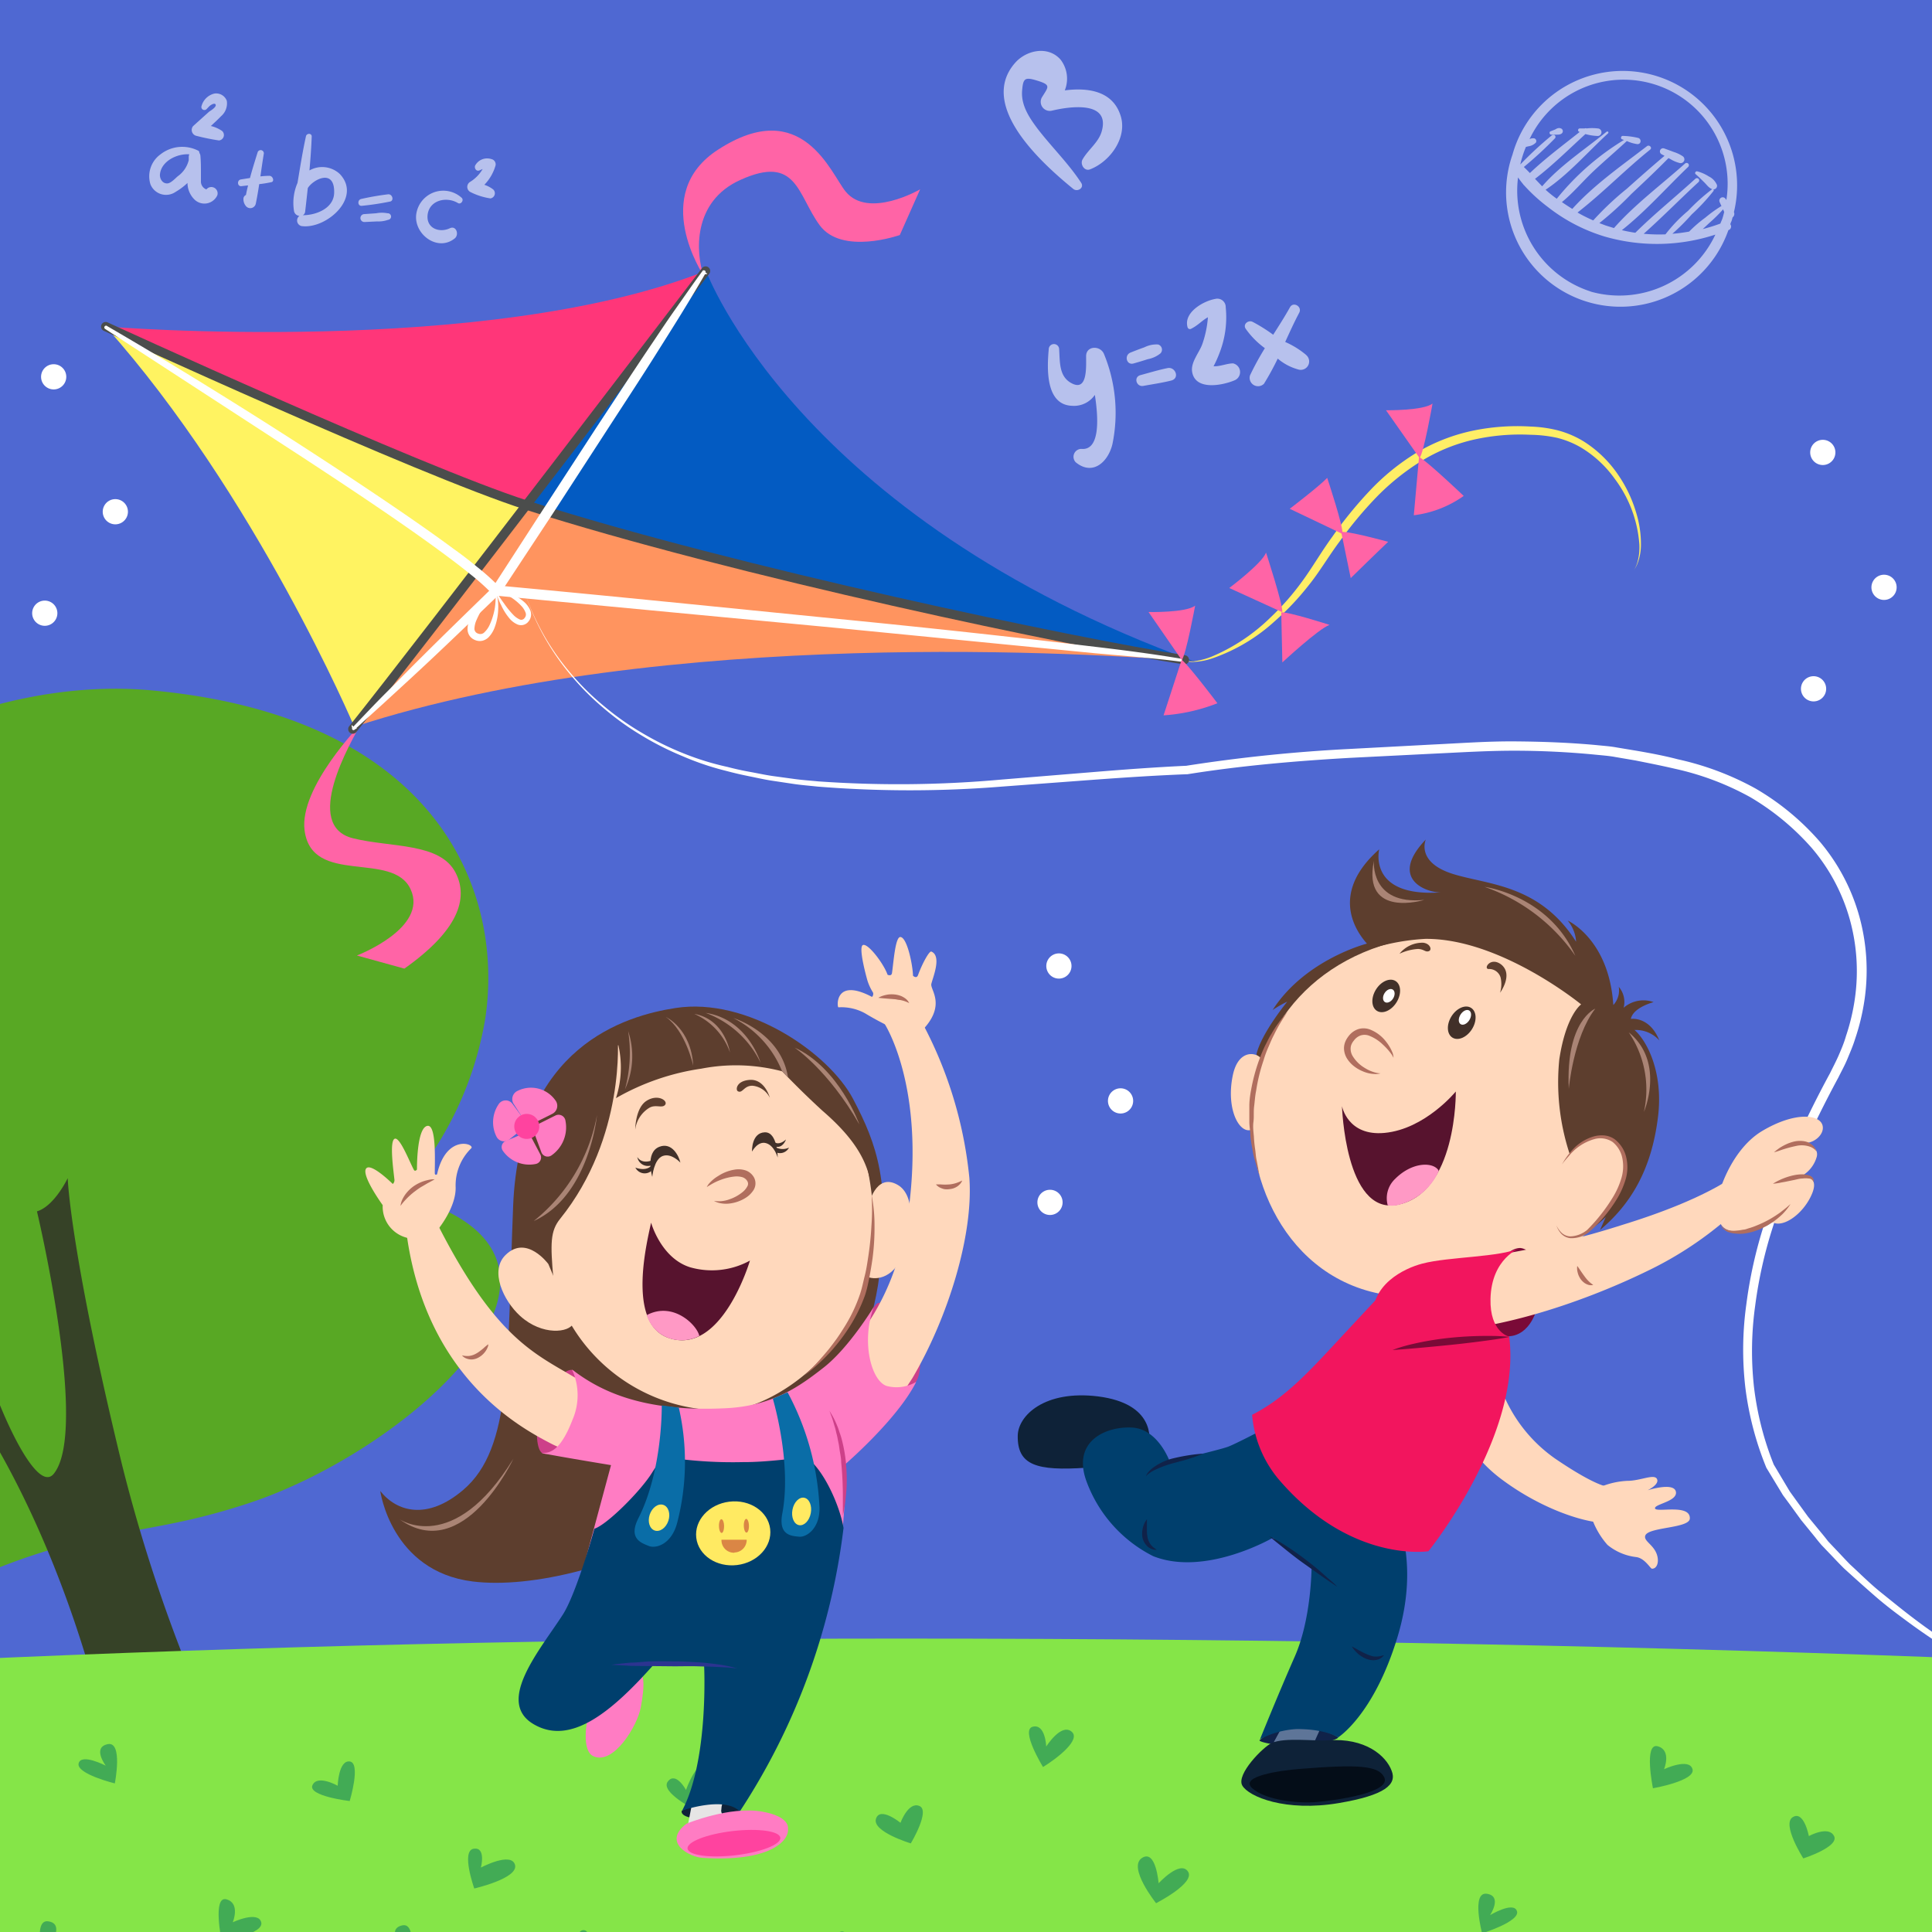 <svg id="layers" xmlns="http://www.w3.org/2000/svg" xmlns:xlink="http://www.w3.org/1999/xlink" viewBox="0 0 230 230"><rect x="0" y="0" width="230" height="230" fill="#808080" stroke="none"/><defs><style>.cls-1,.cls-15{fill:none;}.cls-2{clip-path:url(#clip-path);}.cls-3{clip-path:url(#clip-path-2);}.cls-4{fill:#4f68d2;}.cls-5{fill:#58a824;}.cls-6{fill:#364227;}.cls-7{fill:#85e548;}.cls-8{fill:#007363;opacity:0.5;}.cls-9{fill:#fe6;}.cls-10{fill:#ff64a6;}.cls-11{fill:#ff3679;}.cls-12{fill:#035bc2;}.cls-13{fill:#ff945f;}.cls-14{fill:#fff361;}.cls-15{stroke:#4b4d4c;stroke-linecap:round;stroke-miterlimit:10;stroke-width:1.1px;}.cls-16,.cls-40{fill:#fff;}.cls-17{fill:#0e2238;}.cls-18{fill:#e6e5e5;}.cls-19{fill:#5d3e2e;}.cls-20{fill:#ffd8bc;}.cls-21{fill:#cd4089;}.cls-22{fill:#ff7cc3;}.cls-23{fill:#57132e;}.cls-24{fill:#ff99c5;}.cls-25{fill:#413029;}.cls-26{fill:#003f6d;}.cls-27{fill:#0a6da7;}.cls-28{fill:#b06e5e;}.cls-29{fill:#ffea62;}.cls-30{fill:#2c3490;}.cls-31{fill:#ff439f;}.cls-32{fill:#da8645;}.cls-33{fill:#aa8475;}.cls-34{fill:#102249;}.cls-35{fill:#5e7598;}.cls-36{fill:#040d18;}.cls-37{fill:#f2155e;}.cls-38{fill:#7a0a37;}.cls-39,.cls-40{opacity:0.59;}</style><clipPath id="clip-path"><rect class="cls-1" width="230" height="230"/></clipPath><clipPath id="clip-path-2"><rect class="cls-1" x="-291.81" width="792.16" height="230"/></clipPath></defs><title>18. Summer Math Playground – The Best Workbook Resources</title><g class="cls-2"><g class="cls-3"><rect id="_Прямоугольник_" data-name="&lt;Прямоугольник&gt;" class="cls-4" x="-11.07" y="-281.56" width="230.68" height="792.16" transform="translate(218.79 10.25) rotate(90)"/><g id="_Группа_" data-name="&lt;Группа&gt;"><path id="_Контур_" data-name="&lt;Контур&gt;" class="cls-5" d="M47.57,142.19a41,41,0,0,0,10.19-20.87c2.36-15.51-6-35.93-39.47-39.11C-15,79-53.14,112.26-40.63,138.14c0,0-27.27,16.77-16.32,37.55,10.62,20.17,40.78,17.4,56,11.25,13.29-5.35,18.63-4,30.77-8.06C49.4,172.34,75,149.22,47.57,142.19Z"/><path id="_Контур_2" data-name="&lt;Контур&gt;" class="cls-6" d="M25.5,206a188.33,188.33,0,0,1-11-31.74c-6.16-25.34-6.44-34-6.44-34s-1.58,3.33-3.66,3.95c0,0,6.21,26.07,2,31.24-2.43,3-8.24-11.94-8.1-13.59,0,0-1.26,3.39-2.7,4.12,0,0,13.11,16.79,18.88,49C14.45,215,21.84,215.07,25.5,206Z"/></g><path id="_Контур_3" data-name="&lt;Контур&gt;" class="cls-7" d="M-418.85,253.89S-204.71,195.07,107,195.07c378.83,0,524.94,58.82,524.94,58.82"/><path id="_Составной_контур_" data-name="&lt;Составной контур&gt;" class="cls-8" d="M137.63,226.57s-3.39-4.24-1.7-5.37,2,3,2,3,2.54-2.78,3.49-1.41S137.63,226.57,137.63,226.57Zm-10.08-20.44c-1.24-1-3,1.79-3,1.79s-.09-2.73-1.6-2.36,1.22,4.8,1.22,4.8C125.85,209.33,128.77,207.07,127.55,206.13ZM161.65,212c-.28-1.32-3.2-.38-3.2-.38s.47-2.73-.94-2.83-.28,4.8-.28,4.8S161.93,213.29,161.65,212ZM40.78,247.06c-1.34-.18-1.44,2.89-1.44,2.89s-2.41-1.37-3-.07,4.43,1.89,4.43,1.89S42.12,247.24,40.78,247.06ZM109.46,215c-1.32-.57-2.26,2-2.26,2s-2.45-2-2.92-.47,4.15,2.92,4.15,2.92S110.78,215.55,109.46,215Zm108.88,3.58c-.64-1.29-3,0-3,0s-.58-3.09-1.92-2.25,1.26,4.91,1.26,4.91S219,219.85,218.34,218.57ZM100.51,230c-.94-.47-2.07,1.88-2.07,1.88s-.94-1.88-2.54-1S99,234.21,99,234.21C100.7,232,101.45,230.44,100.51,230ZM84.4,210.09c-1.41-.85-2.73,3-2.73,3s-1.22-2.26-2.17-1,3.3,3.39,3.3,3.39S85.81,210.93,84.4,210.09Zm158.46-.84c-.45-1.59-4.06.33-4.06.33s.65-2.49-.87-2.24.08,4.73.08,4.73S243.31,210.83,242.86,209.25ZM69.51,229.78c-1.22-.09-.75,3.2-.75,3.2s-3.11-1.6-3,.09,4.15.75,4.15.75S70.74,229.87,69.51,229.78Zm111.08-2.26c-.38-1.22-3.2.47-3.2.47s1.51-2.26-.38-2.54-.57,4.71-.57,4.71S181,228.74,180.59,227.52ZM48.75,233.88s1-5.07-.86-4.67-.22,2.56-.22,2.56-2.93-1.52-3.23-.27S48.75,233.88,48.75,233.88Zm152.74-23.26c-.38-1.41-3.39,0-3.39,0s.94-2.26-.75-2.73-.57,5-.57,5S201.87,212,201.49,210.62Z"/><path id="_Составной_контур_2" data-name="&lt;Составной контур&gt;" class="cls-8" d="M312,236.33s-3.39-4.24-1.7-5.37,2,3,2,3,2.54-2.78,3.49-1.41S312,236.33,312,236.33Zm-10.08-20.44c-1.24-1-3,1.79-3,1.79s-.09-2.73-1.6-2.36,1.22,4.8,1.22,4.8C300.19,219.09,303.11,216.83,301.89,215.88ZM336,221.73c-.28-1.32-3.2-.38-3.2-.38s.47-2.73-.94-2.83-.28,4.8-.28,4.8S336.27,223,336,221.73ZM215.12,256.82c-1.34-.18-1.44,2.89-1.44,2.89s-2.41-1.37-3-.07,4.43,1.89,4.43,1.89S216.46,257,215.12,256.82Zm62.54-45.34c-1.32-.57-2.26,2-2.26,2s-2.45-2-2.92-.47,4.15,2.92,4.15,2.92S279,212,277.66,211.48Zm102.84,44.05c-.64-1.29-3,0-3,0s-.58-3.09-1.92-2.25,1.26,4.91,1.26,4.91S381.15,256.82,380.51,255.53ZM274.85,239.72c-.94-.47-2.07,1.88-2.07,1.88s-.94-1.88-2.54-1,3.11,3.39,3.11,3.39C275,241.79,275.79,240.19,274.85,239.72Zm-16.11-19.88c-1.41-.85-2.73,3-2.73,3s-1.22-2.26-2.17-1,3.3,3.39,3.3,3.39S260.15,220.69,258.74,219.84Zm142.79,30.25c-.45-1.59-4.06.33-4.06.33s.65-2.49-.87-2.24.08,4.73.08,4.73S402,251.67,401.53,250.09ZM243.85,239.53c-1.22-.09-.75,3.2-.75,3.2s-3.11-1.6-3,.09,4.15.75,4.15.75S245.08,239.63,243.85,239.53ZM364,217.43c-.38-1.22-3.2.47-3.2.47s1.51-2.26-.38-2.54-.57,4.71-.57,4.71S364.39,218.65,364,217.43ZM223.09,243.64s1-5.07-.86-4.67-.22,2.56-.22,2.56-2.93-1.52-3.23-.27S223.09,243.64,223.09,243.64Zm175.38-23.26c-.38-1.41-3.39,0-3.39,0s.94-2.26-.75-2.73-.57,5-.57,5S398.85,221.79,398.47,220.37Z"/><path id="_Составной_контур_3" data-name="&lt;Составной контур&gt;" class="cls-8" d="M-33.63,229.86s-3.39-4.24-1.7-5.37,2,3,2,3,2.54-2.78,3.49-1.41S-33.63,229.86-33.63,229.86Zm-10.08-20.44c-1.24-1-3,1.79-3,1.79s-.09-2.73-1.6-2.36,1.22,4.8,1.22,4.8C-45.4,212.62-42.48,210.35-43.71,209.41Zm34.11,5.84c-.28-1.32-3.2-.38-3.2-.38s.47-2.73-.94-2.83-.28,4.8-.28,4.8S-9.32,216.57-9.6,215.25Zm51.24-5.56c-1.34-.18-1.44,2.89-1.44,2.89s-2.41-1.37-3-.07,4.43,1.89,4.43,1.89S43,209.88,41.64,209.7ZM-61.8,218.27c-1.32-.57-2.26,2-2.26,2s-2.45-2-2.92-.47,4.15,2.92,4.15,2.92S-60.48,218.83-61.8,218.27Zm96.71,30.79c-.64-1.29-3,0-3,0S31.33,246,30,246.85s1.26,4.91,1.26,4.91S35.55,250.34,34.91,249.06ZM-70.75,233.25c-.94-.47-2.07,1.88-2.07,1.88s-.94-1.88-2.54-1,3.11,3.39,3.11,3.39C-70.56,235.32-69.81,233.72-70.75,233.25Zm-16.11-19.88c-1.41-.85-2.73,3-2.73,3s-1.22-2.26-2.17-1,3.3,3.39,3.3,3.39S-85.44,214.22-86.86,213.37ZM61.31,222c-.45-1.59-4.06.33-4.06.33s.65-2.49-.87-2.24.08,4.73.08,4.73S61.76,223.61,61.31,222Zm-163.05,11c-1.22-.09-.75,3.2-.75,3.2s-3.11-1.6-3,.09,4.15.75,4.15.75S-100.52,233.15-101.74,233.06Zm-26.69-14.77c-1.22-.09-.75,3.2-.75,3.2s-3.11-1.6-3,.09,4.15.75,4.15.75S-127.21,218.38-128.43,218.29ZM9.33,230.8c-.38-1.22-3.2.47-3.2.47s1.51-2.26-.38-2.54-.57,4.71-.57,4.71S9.71,232,9.33,230.8Zm4.34-18.49s1-5.07-.86-4.67-.22,2.56-.22,2.56-2.93-1.52-3.23-.27S13.67,212.31,13.67,212.31ZM31.1,228.84c-.38-1.41-3.39,0-3.39,0s.94-2.26-.75-2.73-.57,5-.57,5S31.47,230.25,31.1,228.84Z"/><g id="_Группа_2" data-name="&lt;Группа&gt;"><g id="_Группа_3" data-name="&lt;Группа&gt;"><path class="cls-9" d="M194.51,67.9l.1-.19a3.5,3.5,0,0,0,.26-.58,6.44,6.44,0,0,0,.29-2.35A14.76,14.76,0,0,0,192.23,57a13.37,13.37,0,0,0-4.08-3.76,10.76,10.76,0,0,0-2.79-1.12,16,16,0,0,0-3.16-.36,25.11,25.11,0,0,0-6.67.56,20.73,20.73,0,0,0-6.36,2.59,28.14,28.14,0,0,0-5.38,4.35,47,47,0,0,0-4.32,5.21c-1.32,1.77-2.38,3.61-3.7,5.24a31.43,31.43,0,0,1-4,4.23,21.32,21.32,0,0,1-7.4,4.42,7.92,7.92,0,0,1-2.38.44,1.48,1.48,0,0,1-.83-.17,1.46,1.46,0,0,0,.83.11,8.53,8.53,0,0,0,2.3-.59,22.43,22.43,0,0,0,7-4.68,30.69,30.69,0,0,0,3.73-4.26c1.18-1.6,2.26-3.49,3.58-5.3A48,48,0,0,1,163,58.49a26.83,26.83,0,0,1,5.56-4.55,21.78,21.78,0,0,1,6.7-2.65,26.07,26.07,0,0,1,6.94-.51,15.4,15.4,0,0,1,3.32.47,11.57,11.57,0,0,1,3,1.29,14,14,0,0,1,4.18,4.08,15.85,15.85,0,0,1,2.09,4.44,12.69,12.69,0,0,1,.56,3.73,6.28,6.28,0,0,1-.44,2.37,3.53,3.53,0,0,1-.3.56Z"/></g><path id="_Контур_4" data-name="&lt;Контур&gt;" class="cls-10" d="M83.76,32.8s-6.51-9.7,1.75-15c10-6.47,13.4,2.86,15.16,5,2.7,3.32,8.87-.26,8.87-.26l-2.42,5.44s-6.9,2.45-9.55-1.18-2.7-8.43-9.41-5.39C82.36,24,82.85,30.2,83.76,32.8Z"/><path id="_Контур_5" data-name="&lt;Контур&gt;" class="cls-11" d="M84,32.26C57.85,42.61,12.6,38.87,12.6,38.87s37.23,16.94,50,21.25C67.21,53.89,79.06,38.66,84,32.26Z"/><path id="_Контур_6" data-name="&lt;Контур&gt;" class="cls-12" d="M84.05,32.25l-.26.1.25-.1c-5,6.4-16.84,21.63-21.41,27.87l1.81.59C89.92,68.64,123.62,75.54,139,78.23c2.37.37,3.23.53,3.23.53C94.83,61.52,84.05,32.25,84.05,32.25Z"/><path id="_Контур_7" data-name="&lt;Контур&gt;" class="cls-13" d="M142.19,78.76c-14.8-2.38-51.58-9.9-77.75-18l-1.81-.59c-.62.85-1.11,1.53-1.43,2-2.57,3.79-12.75,16.69-19,24.34C79,74.55,130.63,77.75,142.19,78.76Z"/><path id="_Контур_8" data-name="&lt;Контур&gt;" class="cls-14" d="M62.63,60.12C50.21,55.95,25.07,44.45,12.58,38.88c17.87,20,29.58,47.6,29.58,47.6h0c6.26-7.65,16.45-20.55,19-24.34C61.52,61.65,62,61,62.63,60.12Z"/><path id="_Контур_9" data-name="&lt;Контур&gt;" class="cls-10" d="M36.26,98.86c.88,6.65,10.48,2.37,12.62,7s-6.39,7.89-6.39,7.89l5.65,1.56c6.37-4.5,7.67-8.31,6.11-11.39-1.83-3.63-7.68-3-12.21-4.12-6.11-1.5-.28-11.42.92-13.63C43,86.18,35.59,93.71,36.26,98.86Z"/><path id="_Контур_10" data-name="&lt;Контур&gt;" class="cls-15" d="M84,32.26s-33.58,44-42,54.54"/><path id="_Контур_11" data-name="&lt;Контур&gt;" class="cls-15" d="M141,78.55C128.4,76.61,87.43,68.06,62.63,60.12,49.83,56,12.58,38.88,12.58,38.88"/><g id="_Группа_4" data-name="&lt;Группа&gt;"><path class="cls-16" d="M84,32.52c-.95,1.64-1.92,3.25-2.91,4.86s-2,3.2-3,4.79c-2,3.18-4.09,6.34-6.14,9.51l-6.16,9.49-6.23,9.45h0l-.08.1c-2.85,2.72-5.68,5.46-8.55,8.15q-2.14,2-4.33,4c-1.44,1.34-2.92,2.64-4.39,4a.18.18,0,0,1-.25-.26c1.37-1.42,2.71-2.86,4.11-4.25s2.77-2.81,4.17-4.19c2.79-2.78,5.62-5.52,8.44-8.27l-.08.1,6.15-9.5L70.93,51c2.08-3.15,4.14-6.31,6.24-9.44,1.06-1.56,2.09-3.14,3.18-4.68s2.16-3.1,3.28-4.62a.21.21,0,0,1,.35.23Z"/></g><g id="_Группа_5" data-name="&lt;Группа&gt;"><path class="cls-16" d="M12.74,38.81q6.06,3.52,12,7.2c4,2.47,7.93,4.95,11.85,7.49s7.82,5.12,11.68,7.77c1.93,1.33,3.84,2.67,5.73,4.07q1.41,1,2.8,2.15a27.44,27.44,0,0,1,2.67,2.4l-.39-.2c13.61,1.25,27.2,2.65,40.8,4q10.2,1,20.39,2.14c3.4.36,6.79.78,10.18,1.18s6.78.84,10.17,1.41a.18.18,0,0,1-.05.35h0c-3.37-.44-6.79-.69-10.18-1l-10.2-1-20.4-2L59,70.91a.62.62,0,0,1-.39-.2,26.53,26.53,0,0,0-2.53-2.28q-1.35-1.09-2.75-2.13c-1.86-1.39-3.76-2.74-5.68-4.07C43.81,59.57,39.92,57,36,54.43L12.52,39.16a.21.21,0,0,1,.22-.36Z"/></g><path class="cls-16" d="M255.83,228a46.51,46.51,0,0,0,3.39-3.73,16,16,0,0,0,1.37-2.11,10.46,10.46,0,0,0,.87-2.35,8.48,8.48,0,0,0-.45-4.9,8.74,8.74,0,0,0-3.2-3.72c-.67-.49-1.43-.86-2.15-1.29l-2.2-1.25L249,206.22c-3-1.61-5.91-3.22-8.85-4.88s-5.83-3.4-8.66-5.24c-1.4-.94-2.81-1.88-4.17-2.88s-2.71-2-4-3.12-2.54-2.24-3.79-3.38c-.6-.59-1.18-1.22-1.77-1.83l-.88-.92c-.28-.32-.55-.65-.82-1l-1.63-2L213,179l-.74-1-.66-1.09-1.32-2.18v0a37.26,37.26,0,0,1-2.5-9.54,39.13,39.13,0,0,1,.11-9.86,53.57,53.57,0,0,1,2.14-9.6,82.57,82.57,0,0,1,3.49-9.18q2-4.48,4.34-8.79c.34-.69.74-1.45,1.05-2.17s.62-1.45.84-2.22a25.14,25.14,0,0,0,1.09-4.64,23,23,0,0,0-.67-9.43,22.35,22.35,0,0,0-4.46-8.32,30,30,0,0,0-7.33-6.07,33.13,33.13,0,0,0-8.94-3.38c-1.57-.37-3.15-.68-4.75-1l-2.4-.41c-.74-.14-1.6-.2-2.38-.28q-4.83-.47-9.69-.47c-3.23,0-6.47.21-9.73.36l-9.75.49c-6.49.37-13,.93-19.37,1.95h-.06c-3.65.14-7.3.38-11,.65l-11,.82a136.66,136.66,0,0,1-22,0c-.91-.1-1.83-.17-2.74-.3l-2.73-.41c-.91-.14-1.81-.35-2.71-.53s-1.8-.39-2.69-.63A33,33,0,0,1,81.21,90a35.41,35.41,0,0,1-4.92-2.5,32.78,32.78,0,0,1-4.47-3.23,31,31,0,0,1-3.88-3.91,29.77,29.77,0,0,1-3.13-4.52,30.7,30.7,0,0,1-2.24-5,30.66,30.66,0,0,0,2.31,5,29.65,29.65,0,0,0,3.19,4.46A30.76,30.76,0,0,0,72,84.14a32.5,32.5,0,0,0,4.48,3.14,35.07,35.07,0,0,0,4.9,2.41,32.53,32.53,0,0,0,5.22,1.61c.88.23,1.77.43,2.67.59s1.79.36,2.69.49l2.71.37c.9.12,1.82.18,2.72.27a136,136,0,0,0,21.91-.22l11-.9c3.65-.3,7.32-.57,11-.74h-.06a187.29,187.29,0,0,1,19.46-2l9.76-.52c3.24-.15,6.5-.4,9.78-.38s6.54.14,9.8.44c.83.09,1.6.13,2.46.29l2.41.4c1.61.28,3.22.58,4.82,1a34.28,34.28,0,0,1,9.26,3.48,30.38,30.38,0,0,1,7.65,6.32,23.52,23.52,0,0,1,4.67,8.77,24.18,24.18,0,0,1,.68,9.9,26.26,26.26,0,0,1-1.15,4.84c-.24.79-.58,1.56-.9,2.34s-.7,1.45-1.08,2.22q-2.31,4.28-4.32,8.71a81.5,81.5,0,0,0-3.47,9.05,52.53,52.53,0,0,0-2.12,9.42,39,39,0,0,0-.15,9.61,36.31,36.31,0,0,0,2.36,9.3l0,0,1.28,2.15.64,1.07.72,1,1.45,2,1.59,1.93c.27.32.53.65.8,1l.86.91c.58.6,1.14,1.22,1.73,1.82,1.23,1.13,2.41,2.32,3.72,3.37s2.6,2.11,3.94,3.12,2.73,2,4.12,2.89,2.81,1.84,4.25,2.71,2.88,1.73,4.33,2.59c2.91,1.69,5.84,3.34,8.77,5l4.39,2.5,2.18,1.28c.71.44,1.48.82,2.16,1.34a9,9,0,0,1,3.24,3.88,8.66,8.66,0,0,1,.39,5,10.6,10.6,0,0,1-.91,2.37,16,16,0,0,1-1.41,2.1A46.53,46.53,0,0,1,255.83,228Z"/><path id="_Контур_12" data-name="&lt;Контур&gt;" class="cls-10" d="M146.34,70s3.89-2.91,4.38-4.21c0,0,2.09,6.4,1.93,7.09Z"/><path id="_Контур_13" data-name="&lt;Контур&gt;" class="cls-10" d="M153.54,60.57s3.55-2.71,4.46-3.68c0,0,2,6,1.81,6.67Z"/><path id="_Контур_14" data-name="&lt;Контур&gt;" class="cls-10" d="M165,48.84s4.46.06,5.54-.8c0,0-1.06,6-1.55,6.48Z"/><path id="_Контур_15" data-name="&lt;Контур&gt;" class="cls-10" d="M152.66,78.86s4.3-4,5.62-4.47c0,0-5.05-1.62-5.75-1.48Z"/><path id="_Контур_16" data-name="&lt;Контур&gt;" class="cls-10" d="M160.8,68.82s3.5-3.42,4.46-4.32c0,0-4.9-1.34-5.59-1.16Z"/><path id="_Контур_17" data-name="&lt;Контур&gt;" class="cls-10" d="M168.31,61.34a13,13,0,0,0,5.94-2.3s-4.64-4.41-5.32-4.62Z"/><g id="_Группа_6" data-name="&lt;Группа&gt;"><path class="cls-16" d="M83.66,32.21a3.21,3.21,0,0,1,.28.19,1.37,1.37,0,0,0,.27.17.32.32,0,0,1-.12.07.36.36,0,0,1-.29-.06.44.44,0,0,1-.15-.24A.37.37,0,0,1,83.66,32.21Z"/></g><g id="_Группа_7" data-name="&lt;Группа&gt;"><path class="cls-16" d="M41.9,86.3a1,1,0,0,0,.25.26,1.59,1.59,0,0,0,.35.12.42.42,0,0,1-.12.08.35.35,0,0,1-.51-.32A.33.33,0,0,1,41.9,86.3Z"/></g><path id="_Контур_18" data-name="&lt;Контур&gt;" class="cls-10" d="M136.73,72.86s4.46.1,5.55-.76c0,0-1.11,6-1.6,6.47Z"/><path id="_Контур_19" data-name="&lt;Контур&gt;" class="cls-10" d="M138.52,85.16a21.39,21.39,0,0,0,6.41-1.44s-3.64-4.81-4.26-5.16Z"/><g id="_Группа_8" data-name="&lt;Группа&gt;"><path class="cls-16" d="M59,70.32a5.77,5.77,0,0,1,.31,2.14,6.67,6.67,0,0,1-.42,2.23,3.39,3.39,0,0,1-.72,1.17,1.62,1.62,0,0,1-.71.41,1.41,1.41,0,0,1-.87-.06,1.62,1.62,0,0,1-.36-.19,1.47,1.47,0,0,1-.32-.32,1.43,1.43,0,0,1-.25-.82A3.07,3.07,0,0,1,56,73.54a8,8,0,0,1,1.32-1.83A8.36,8.36,0,0,1,59,70.32Zm0,0A15.53,15.53,0,0,0,57.72,72a11.61,11.61,0,0,0-1,1.83,2.84,2.84,0,0,0-.24,1,.6.6,0,0,0,.45.6.67.67,0,0,0,.76-.18,2.82,2.82,0,0,0,.61-.88,8,8,0,0,0,.61-2A8.34,8.34,0,0,0,59,70.9C59,70.53,59,70.32,59,70.32Z"/></g><g id="_Группа_9" data-name="&lt;Группа&gt;"><path class="cls-16" d="M59,70.3a4.67,4.67,0,0,1,1.8.39,5.45,5.45,0,0,1,1.63,1,2.77,2.77,0,0,1,.69.95,1.3,1.3,0,0,1-.2,1.34,1.11,1.11,0,0,1-1.34.35,2.58,2.58,0,0,1-.93-.71,6.93,6.93,0,0,1-1-1.6A7.33,7.33,0,0,1,59,70.3Zm0,0A14,14,0,0,0,60,71.83a10.16,10.16,0,0,0,1.13,1.39,2.37,2.37,0,0,0,.73.52.47.47,0,0,0,.59-.17.62.62,0,0,0,.1-.68,2.29,2.29,0,0,0-.49-.76A6.45,6.45,0,0,0,60.65,71a6.66,6.66,0,0,0-1.15-.57C59.2,70.35,59,70.3,59,70.3Z"/></g></g><g id="_Группа_10" data-name="&lt;Группа&gt;"><path id="_Контур_20" data-name="&lt;Контур&gt;" class="cls-17" d="M88.06,215.56a3.64,3.64,0,0,0-3.17-.94,10.4,10.4,0,0,0-3.71.93c-.13.22,0,1,2.74.95s4.14-.58,4.15-.91"/><path id="_Контур_21" data-name="&lt;Контур&gt;" class="cls-18" d="M82.33,215l-.44,2.26,4.57-1a.71.71,0,0,1-.58-.87,2.21,2.21,0,0,1,.26-1A20.61,20.61,0,0,0,82.33,215Z"/><path id="_Контур_22" data-name="&lt;Контур&gt;" class="cls-19" d="M80.43,120c-6,.92-18.57,4.59-19.34,23.52-.74,18.38-.08,28.84-5.93,33.84-4.3,3.67-7.93,2.62-9.89.14,0,0,1.29,9.56,11,10.77,13.89,1.74,45.18-10.63,48.42-36.44,1.37-10.94-.25-15.53-3.13-21S89,118.68,80.43,120Z"/><path id="_Контур_23" data-name="&lt;Контур&gt;" class="cls-20" d="M79.69,122.34c-10,1.79-18.87,10.28-14.1,29.3a20.81,20.81,0,0,0,21.53,16.22c5.44-.48,21-9.43,15.81-30.25C100,125.74,89.65,120.55,79.69,122.34Z"/><path id="_Контур_24" data-name="&lt;Контур&gt;" class="cls-19" d="M73.53,123.45s1,11.9-6.85,21.65c-1.17,1.45-1.17,2.92-.8,7.13,0,0-1.45-2.9-1.85-8.77S64.32,129.21,73.53,123.45Z"/><path id="_Контур_25" data-name="&lt;Контур&gt;" class="cls-19" d="M88.25,122.07a102,102,0,0,0,9.66,10.16c4.29,3.71,5.65,6.58,5.93,9.92,0,0,.43-8.29-5.19-14.65C93.41,121.58,88.25,122.07,88.25,122.07Z"/><path id="_Контур_26" data-name="&lt;Контур&gt;" class="cls-20" d="M65.28,150.48s-2.57-3.51-5.05-1.12c-2,1.87-.31,5.48,1.69,7.3,2.63,2.39,5.88,2,6.33.87"/><path id="_Контур_27" data-name="&lt;Контур&gt;" class="cls-20" d="M103.36,143.62s.84-4.13,3.53-2.55c2.09,1.22,1.8,5.37.67,8.19-1.31,3.26-3.63,3.1-4.42,2.69"/><path id="_Контур_28" data-name="&lt;Контур&gt;" class="cls-21" d="M68.16,163.11c-.58-.24-2.35,1-3.56,3.9-1,2.45-.82,5.68,0,6s2.23.05,4-5.07C69.51,165.28,68.73,163.35,68.16,163.11Z"/><path id="_Контур_29" data-name="&lt;Контур&gt;" class="cls-21" d="M104.33,155.24c-1.36,1.44-1.75,5.29-.5,7.63s3.92,3,5.08,1.81c.55-.57,1.4-3.21-.8-7C106.71,155.2,104.76,154.79,104.33,155.24Z"/><path id="_Контур_30" data-name="&lt;Контур&gt;" class="cls-20" d="M100.36,174.52a68.85,68.85,0,0,0,8.26-10.46c4.22-7.16,7.28-17,6.78-23.84a49.34,49.34,0,0,0-6-19.17l-4.13.77s4.87,7.35,2.9,22.21c-2.14,16.13-13.15,23.36-21.67,23.82-5.73.31-12.82-.76-18.3-4-4.61-2.74-9.24-4.69-15.94-17.77l-3.83,1c2.4,17,13.6,22.91,17.14,24.76s9.89,2.54,9.89,2.54"/><path id="_Контур_31" data-name="&lt;Контур&gt;" class="cls-22" d="M105.57,165c-1.81-.57-3.09-5.19-1.55-9.42,0,0-2.95,4.89-6,7.25-2.71,2.12-6,4.53-11.51,4.81-10.12.53-15.2-2.14-18.42-4.61a7.32,7.32,0,0,1,.06,6c-1.19,3.1-2.35,4-3.53,3.93s8.12,1.46,8.12,1.46l-3.16,11.73a32.56,32.56,0,0,0,13,4.49c9.44,1,13.66.52,16.25-.49a55.87,55.87,0,0,0,1.75-15.8s6.27-5.39,8.49-9.84A4.61,4.61,0,0,1,105.57,165Z"/><path id="_Контур_32" data-name="&lt;Контур&gt;" class="cls-22" d="M69.93,204.68s-.79,3.73.73,4.4c2.39,1.07,5.22-3.63,5.62-5.8.5-2.71.53-4.43-.76-4.74S70.62,200.13,69.93,204.68Z"/><path id="_Контур_33" data-name="&lt;Контур&gt;" class="cls-23" d="M77.51,145.55s1.17,4.24,4.66,5.32a9.43,9.43,0,0,0,7.11-.8s-3.34,11.39-9.68,9.21C74.48,157.53,77.14,147.4,77.51,145.55Z"/><path id="_Контур_34" data-name="&lt;Контур&gt;" class="cls-24" d="M77,156.56a4.17,4.17,0,0,0,2.57,2.72,4.59,4.59,0,0,0,3.68-.24C83,157.77,80.15,154.89,77,156.56Z"/><path id="_Контур_35" data-name="&lt;Контур&gt;" class="cls-25" d="M81,138.41s-1.06-1.18-2.11-.79-1.24,2.48-1.24,2.48-.88-2.91.85-3.58C80,135.94,80.83,137.63,81,138.41Z"/><path id="_Контур_36" data-name="&lt;Контур&gt;" class="cls-25" d="M89.53,137.09s.67-1.29,1.67-1,1.38,1.71,1.38,1.71,0-3.06-1.54-3S89.51,136.92,89.53,137.09Z"/><path id="_Контур_37" data-name="&lt;Контур&gt;" class="cls-19" d="M79.2,131.5c-.33.49-1.12-.06-1.88.37a3.55,3.55,0,0,0-1.7,2.62s0-2.55,1.32-3.42S79.51,131,79.2,131.5Z"/><path id="_Контур_38" data-name="&lt;Контур&gt;" class="cls-19" d="M87.84,129.91c.57.31.73-.73,1.81-.65a2.59,2.59,0,0,1,2,1.43s-.59-2.28-2.43-2.13C87.63,128.69,87.56,129.76,87.84,129.91Z"/><path id="_Контур_39" data-name="&lt;Контур&gt;" class="cls-26" d="M67,192.22c-2.67,4.15-8,10.3-3.54,13s9.41-1.46,14.46-7.16l5.9.15s.59,11.27-2.61,17.33c0,0,5.07-1.76,6.86.11a78.61,78.61,0,0,0,12.35-33.75c-.43-2.63-2.38-7-4.4-8.37-1.23,0-4.56.55-7.58.53a52.35,52.35,0,0,1-8.47-.49c-.57-.25-1-.4-2.37,1.79s-5.36,6.17-6.84,6.63C70,184.72,68.31,190.2,67,192.22Z"/><path id="_Контур_40" data-name="&lt;Контур&gt;" class="cls-27" d="M78.78,167.31S78.91,175,76,180.74c-1.23,2.43.34,2.94,1.23,3.3s2.72-.23,3.38-2.73a28.85,28.85,0,0,0,.2-13.74Z"/><path id="_Контур_41" data-name="&lt;Контур&gt;" class="cls-27" d="M92,166.51s2.29,7.57,1.13,13.68c-.49,2.61,1.11,2.66,2,2.75s2.49-1,2.43-3.47a32,32,0,0,0-3.8-13.72Z"/><g id="_Группа_11" data-name="&lt;Группа&gt;"><path class="cls-21" d="M100.34,180.43s0-.8,0-2a41.64,41.64,0,0,0-.2-4.36c0-.39-.07-.79-.14-1.17s-.1-.77-.18-1.13-.13-.72-.21-1-.14-.65-.24-.93c-.17-.57-.3-1.05-.44-1.37l-.18-.52.28.48a9.33,9.33,0,0,1,.64,1.32c.13.28.21.6.33.92a9.29,9.29,0,0,1,.3,1.05,17.72,17.72,0,0,1,.4,2.35,20.77,20.77,0,0,1,.1,2.38c0,.76-.08,1.46-.14,2.06A14,14,0,0,1,100.34,180.43Z"/></g><path id="_Контур_42" data-name="&lt;Контур&gt;" class="cls-20" d="M52,146.54s2.36-2.76,2.24-5.3a6.17,6.17,0,0,1,1.87-4.55c.43-.52-3-1.72-4.08,3.11,0,0-.27.18-.27-.15,0-1.46.2-5.78-.87-5.62-1.31.2-1.25,5.2-1.25,5.2s-.24.32-.39,0c-.53-1-1.69-4-2.29-3.65s-.13,3.69,0,4.89a.61.61,0,0,1-.2.48s-2.7-2.68-3.2-1.8,2,4.32,2,4.32A3.82,3.82,0,0,0,49,147.45"/><g id="_Группа_12" data-name="&lt;Группа&gt;"><path class="cls-28" d="M47.68,143.56a2.35,2.35,0,0,1,.25-.83,4,4,0,0,1,.49-.75,4.5,4.5,0,0,1,.75-.71,4.71,4.71,0,0,1,1.73-.78,3.62,3.62,0,0,1,.61-.1l.24,0-.2.12-.53.29c-.22.11-.46.27-.73.42s-.53.33-.78.52a8.29,8.29,0,0,0-1.31,1.18A6.09,6.09,0,0,0,47.68,143.56Z"/></g><g id="_Группа_13" data-name="&lt;Группа&gt;"><path class="cls-28" d="M55,161.35a2.48,2.48,0,0,0,.58.08,1.83,1.83,0,0,0,.54-.06,2.11,2.11,0,0,0,.56-.23,3.07,3.07,0,0,0,.52-.35c.17-.12.32-.25.45-.37s.47-.39.47-.39a1.51,1.51,0,0,1,0,.17,2.53,2.53,0,0,1-.17.42,2.47,2.47,0,0,1-1,1,1.8,1.8,0,0,1-.76.22,1.63,1.63,0,0,1-.68-.12A1.15,1.15,0,0,1,55,161.35Z"/></g><g id="_Группа_14" data-name="&lt;Группа&gt;"><path class="cls-28" d="M111.42,141l.54,0a6.4,6.4,0,0,0,1.09,0,3.73,3.73,0,0,0,1-.24c.29-.11.49-.22.5-.21a1.17,1.17,0,0,1-.07.14,1.3,1.3,0,0,1-.25.33,1.74,1.74,0,0,1-.49.35,1.94,1.94,0,0,1-.67.19,2.23,2.23,0,0,1-.68,0,2.53,2.53,0,0,1-.55-.21A1.59,1.59,0,0,1,111.42,141Z"/></g><path id="_Контур_43" data-name="&lt;Контур&gt;" class="cls-20" d="M106.79,122.63a36.9,36.9,0,0,1-3.81-2,5.84,5.84,0,0,0-3.17-.71c-.17,0-.49-3.61,4-1.24a.5.5,0,0,0,.12-.52,6.06,6.06,0,0,1-.67-1.45s-1.15-4-.52-4.21,2.5,2.29,2.92,3.54c0,0,.46.23.53-.2.19-1.3.39-4.32,1-4.29.82.05,1.48,3.43,1.5,4.61,0,0,.42.41.6-.08.54-1.47,1.35-2.89,1.58-2.8,1.3.53.14,3.18,0,3.87s1.82,2.5-1.08,5.51"/><g id="_Группа_15" data-name="&lt;Группа&gt;"><path class="cls-28" d="M104.56,118.79a2.45,2.45,0,0,1,.58-.26,4.09,4.09,0,0,1,.63-.14,3.55,3.55,0,0,1,.75,0,3,3,0,0,1,.74.18,2.52,2.52,0,0,1,.58.34,1.5,1.5,0,0,1,.31.35,1.42,1.42,0,0,1,.09.15l-.16-.07a3.81,3.81,0,0,0-.4-.16,4.58,4.58,0,0,0-.56-.14c-.21,0-.43-.08-.66-.09l-1.28-.1Z"/></g><path id="_Контур_44" data-name="&lt;Контур&gt;" class="cls-22" d="M81.74,217.1s5.12-2.12,9-1.43c3.34.59,3.07,2,3.07,2,.16,1.59-2.36,4-10.11,3.51C82.15,221.12,78.75,219.35,81.74,217.1Z"/><ellipse id="_Контур_45" data-name="&lt;Контур&gt;" class="cls-29" cx="78.45" cy="180.68" rx="1.61" ry="1.17" transform="translate(-117.74 198.19) rotate(-71.63)"/><ellipse id="_Контур_46" data-name="&lt;Контур&gt;" class="cls-29" cx="95.43" cy="179.94" rx="1.66" ry="1.11" transform="translate(-99.14 240.16) rotate(-79.26)"/><g id="_Группа_16" data-name="&lt;Группа&gt;"><path class="cls-30" d="M72.78,198.19s.93-.14,2.34-.26c.7,0,1.53-.12,2.41-.15s1.82,0,2.77,0,1.89.06,2.77.11,1.7.16,2.41.25a16.83,16.83,0,0,1,1.68.32l.63.16-.65-.06c-.41-.06-1-.07-1.7-.11s-1.52-.05-2.4-.08-1.81,0-2.75,0l-5.16-.05C73.73,198.23,72.78,198.19,72.78,198.19Z"/></g><path id="_Контур_47" data-name="&lt;Контур&gt;" class="cls-19" d="M73.33,123.4a11.86,11.86,0,0,1,0,7.33,28.6,28.6,0,0,1,10.17-3.51,21.53,21.53,0,0,1,11.74,1A15.55,15.55,0,0,0,87.75,121,16.78,16.78,0,0,0,73.33,123.4Z"/><path id="_Контур_48" data-name="&lt;Контур&gt;" class="cls-22" d="M61.19,131.48l1.13,1.75a1.1,1.1,0,0,0,1.39.39l2-1a1.07,1.07,0,0,0,.4-1.64,3.56,3.56,0,0,0-4.46-1.13A1.08,1.08,0,0,0,61.19,131.48Z"/><path id="_Контур_49" data-name="&lt;Контур&gt;" class="cls-22" d="M62.18,133,61,131.4a1,1,0,0,0-1.66.09,3.8,3.8,0,0,0-.22,3.85,1,1,0,0,0,1.51.31l1.37-1.1A1.13,1.13,0,0,0,62.18,133Z"/><path id="_Контур_50" data-name="&lt;Контур&gt;" class="cls-22" d="M62.21,135l-2,.83a.78.78,0,0,0-.34,1.18,3.83,3.83,0,0,0,3.9,1.56.79.79,0,0,0,.56-1.13L63.2,135.3A.79.79,0,0,0,62.21,135Z"/><path id="_Контур_51" data-name="&lt;Контур&gt;" class="cls-22" d="M63.61,134.91l.82,2.21a.8.8,0,0,0,1.22.43,4.07,4.07,0,0,0,1.67-4.11.83.83,0,0,0-1.16-.66L64,133.86A.84.84,0,0,0,63.61,134.91Z"/><circle id="_Контур_52" data-name="&lt;Контур&gt;" class="cls-31" cx="62.71" cy="134.1" r="1.49" transform="translate(-6.36 3.16) rotate(-2.75)"/><g id="_Группа_17" data-name="&lt;Группа&gt;"><path class="cls-28" d="M103.76,142.24a18.92,18.92,0,0,1,.35,3.74,28.07,28.07,0,0,1-.24,3.86c-.1.7-.22,1.42-.36,2.15s-.29,1.46-.53,2.2a18.79,18.79,0,0,1-2,4,19.45,19.45,0,0,1-1.2,1.66c-.41.5-.81,1-1.2,1.38a21.81,21.81,0,0,1-2,1.87l-.8.65.73-.73c.47-.46,1.1-1.15,1.82-2,.37-.42.73-.91,1.11-1.42s.74-1.08,1.11-1.67a18.28,18.28,0,0,0,1.85-3.92c.23-.69.37-1.43.55-2.14s.29-1.43.39-2.11a37,37,0,0,0,.4-3.8A26.24,26.24,0,0,0,103.76,142.24Z"/></g><ellipse id="_Контур_53" data-name="&lt;Контур&gt;" class="cls-31" cx="87.39" cy="219.42" rx="5.56" ry="1.45" transform="translate(-24.91 11.64) rotate(-6.67)"/><path id="_Контур_54" data-name="&lt;Контур&gt;" class="cls-25" d="M75.64,139s1.22.51,1.9-.23l0,.63A1.24,1.24,0,0,1,75.64,139Z"/><path id="_Контур_55" data-name="&lt;Контур&gt;" class="cls-25" d="M75.87,137.74a1.28,1.28,0,0,0,1.67,1l.18-.64S76.48,138.7,75.87,137.74Z"/><path id="_Контур_56" data-name="&lt;Контур&gt;" class="cls-25" d="M92.24,136s.51.4,1.33-.35c0,0-.36,1.12-1.3.84Z"/><path id="_Контур_57" data-name="&lt;Контур&gt;" class="cls-25" d="M92.51,137.23a1.21,1.21,0,0,0,1.42-.61,1.77,1.77,0,0,1-1.66-.08A1.52,1.52,0,0,0,92.51,137.23Z"/><g id="_Группа_18" data-name="&lt;Группа&gt;"><ellipse id="_Контур_58" data-name="&lt;Контур&gt;" class="cls-29" cx="87.29" cy="182.54" rx="4.43" ry="3.8" transform="translate(-21.33 11.83) rotate(-6.91)"/><path id="_Составной_контур_4" data-name="&lt;Составной контур&gt;" class="cls-32" d="M86.2,181.67c0,.45-.12.82-.29.82s-.31-.36-.32-.81.12-.82.29-.82S86.19,181.22,86.2,181.67Zm2.64-.85c-.17,0-.3.37-.29.82s.15.81.32.81.3-.37.29-.82S89,180.82,88.84,180.82Zm-1.42,4a1.49,1.49,0,0,0,1.47-1.52l-3,0A1.49,1.49,0,0,0,87.42,184.85Z"/></g><g id="_Группа_19" data-name="&lt;Группа&gt;"><path class="cls-28" d="M84.14,141.33a1.8,1.8,0,0,1,.29-.45A4.4,4.4,0,0,1,85.5,140a5,5,0,0,1,1.9-.75,2.76,2.76,0,0,1,1.25.05,1.81,1.81,0,0,1,1.12.89,1.5,1.5,0,0,1-.06,1.48,3,3,0,0,1-.88.89,4.6,4.6,0,0,1-1.92.71,3.38,3.38,0,0,1-1.42-.1,2,2,0,0,1-.49-.21,3.56,3.56,0,0,0,1.8-.17,5,5,0,0,0,1.57-.85,2.22,2.22,0,0,0,.59-.69.61.61,0,0,0,0-.65,1.06,1.06,0,0,0-.59-.46,2.55,2.55,0,0,0-.9-.08,6.5,6.5,0,0,0-1.75.43,6.9,6.9,0,0,0-1.19.59A2.59,2.59,0,0,0,84.14,141.33Z"/></g><path id="_Контур_59" data-name="&lt;Контур&gt;" class="cls-33" d="M93.1,127.52a12.21,12.21,0,0,0-5.78-6.32s5.68,1.74,6.49,7.07Z"/><path id="_Контур_60" data-name="&lt;Контур&gt;" class="cls-33" d="M84,120.58a11.77,11.77,0,0,1,6.55,5.95S89.06,121.34,84,120.58Z"/><path id="_Контур_61" data-name="&lt;Контур&gt;" class="cls-33" d="M94.59,124.71s4,2.66,7.71,9.14C102.3,133.85,99.91,127.14,94.59,124.71Z"/><path id="_Контур_62" data-name="&lt;Контур&gt;" class="cls-33" d="M82.65,120.7a7.86,7.86,0,0,1,4.25,4.58S86.33,121.36,82.65,120.7Z"/><path id="_Контур_63" data-name="&lt;Контур&gt;" class="cls-33" d="M74.78,122.75a9.42,9.42,0,0,1-.38,6.94A16.67,16.67,0,0,0,74.78,122.75Z"/><path id="_Контур_64" data-name="&lt;Контур&gt;" class="cls-33" d="M79.27,121.07s3,1.36,3.26,5.8C82.53,126.87,81.62,122.72,79.27,121.07Z"/><path id="_Контур_65" data-name="&lt;Контур&gt;" class="cls-33" d="M63.54,145.36a21,21,0,0,0,7.53-12.61S70.19,142.35,63.54,145.36Z"/><path id="_Контур_66" data-name="&lt;Контур&gt;" class="cls-33" d="M47.54,180.85s6.42,4.47,13.58-7.2C61.12,173.66,55.19,186.36,47.54,180.85Z"/></g><g id="_Группа_20" data-name="&lt;Группа&gt;"><path id="_Контур_67" data-name="&lt;Контур&gt;" class="cls-34" d="M149.94,207.17c-.07.27,2.65.74,4.35.7,3-.09,5-.86,5-1s-1.54-1.08-4.68-1.19A6.52,6.52,0,0,0,149.94,207.17Z"/><polygon id="_Контур_68" data-name="&lt;Контур&gt;" class="cls-35" points="151.63 207.42 152.71 205.44 157.29 205.56 156.44 207.44 151.63 207.42"/><path id="_Контур_69" data-name="&lt;Контур&gt;" class="cls-17" d="M136.73,172.24c.27-1,.66-5.15-6-6-6.37-.79-9.53,2.28-9.57,4.67-.06,3.53,2.25,4.22,8.15,3.82C133.42,174.48,136.25,174.08,136.73,172.24Z"/><path id="_Контур_70" data-name="&lt;Контур&gt;" class="cls-17" d="M158.1,207.18c-1.59.12-5.13-.38-6.7.32-1,.44-4.26,3.73-3.51,5.06s5.15,3.17,11.5,2.09c5.49-.93,6.94-2.21,6.28-3.85C165,209,162.52,206.86,158.1,207.18Z"/><path id="_Контур_71" data-name="&lt;Контур&gt;" class="cls-36" d="M164.77,211.54c-.71-1.32-2.93-1.54-10.19-.94-2.06.17-7.09.84-5.51,2.28s5.47,1.83,7.63,1.65S165.79,213.42,164.77,211.54Z"/><path id="_Контур_72" data-name="&lt;Контур&gt;" class="cls-26" d="M151.71,169.47s-4.5,2.4-5.57,2.78-6.88,1.76-6.88,1.76-1.36-3.88-4.47-4.06-7.3,1.61-5.39,6.55a16.24,16.24,0,0,0,7.89,8.76c6.24,2.47,14.24-2.19,14.24-2.19l4.61,3.47s0,6.13-2,10.67-4.14,9.85-4.14,9.85a10.41,10.41,0,0,1,4.39-1.22c3.51,0,4.9,1,4.9,1s4.25-2.65,7.07-11.93-.38-15-.38-15-4.29-2.06-7.92-4.15A22.23,22.23,0,0,1,151.71,169.47Z"/><path id="_Контур_73" data-name="&lt;Контур&gt;" class="cls-20" d="M191.47,177s-1.33.05-6.34-3.36a17.69,17.69,0,0,1-7.38-12.14l-3.53,8.64s.44,3,4.79,6.15c4.52,3.31,9.41,4.92,11.93,5"/><path id="_Контур_74" data-name="&lt;Контур&gt;" class="cls-19" d="M162.78,112.32s-7.38,1.86-11.28,7.92a14.15,14.15,0,0,1,1.75-1s-3.13,3.81-3.68,6.31l1.33,1.27S155,115.62,165.07,113,162.78,112.32,162.78,112.32Z"/><path id="_Контур_75" data-name="&lt;Контур&gt;" class="cls-20" d="M173.07,111.16c-14.68.44-22.65,9.46-23.9,19.46s4.51,22.71,17.39,23.71c14,1.09,27.8-8,29-20.35.79-8.34-3.08-14.44-8.93-18.44C182.59,112.8,179.21,111,173.07,111.16Z"/><path id="_Контур_76" data-name="&lt;Контур&gt;" class="cls-20" d="M150.69,127.55a3.06,3.06,0,0,0-.68-1.68c-.81-.69-2.64-.7-3.24,2.11-.94,4.41,1.11,7.69,2.69,6.22"/><path id="_Контур_77" data-name="&lt;Контур&gt;" class="cls-19" d="M188.23,119.57s-9.6-7.87-18.54-7.8a26.73,26.73,0,0,0-6.38,1.14s-6.4-5.36.88-11.8c0,0-1.42,5.72,7.32,5.13-1.89,0-6.16-1.72-1.77-6.3,0,0-1.23,2.7,3.22,4.1,4.17,1.31,10.33,1.22,14.67,8.07a4.34,4.34,0,0,0-1-2.52s4.93,2.2,5.43,10.06a2.57,2.57,0,0,0,.65-2.17,2.76,2.76,0,0,1,.58,2.49,3.6,3.6,0,0,1,3.57-.67s-2.44.62-2.71,2c0,0,2.21-.36,3.39,2.56a3.74,3.74,0,0,0-2.95-1.24c1.46,1.27,3.43,5,2.8,10.27-.78,6.5-3.36,10.56-6.91,13.54l.68-1.54a10.73,10.73,0,0,1-2.14,1.65s5.68-5.14,4.17-9.18c-1.23-3.3-4.66-2-6.33,0a27.29,27.29,0,0,1-1.23-11.24C186.43,120.82,188.23,119.57,188.23,119.57Z"/><path id="_Контур_78" data-name="&lt;Контур&gt;" class="cls-37" d="M164.56,153.93s-.95,1-5.07,5.43c-3.66,3.94-6.51,7.08-10.43,9.07a13.69,13.69,0,0,0,3.37,7.92c8.52,9.77,17.62,8.32,17.62,8.32s12.56-15.51,9.18-27.73C176.64,147.56,164.56,153.93,164.56,153.93Z"/><path id="_Контур_79" data-name="&lt;Контур&gt;" class="cls-38" d="M181,148.57c.26,0,3.26.63,2.33,5.79-.88,4.89-3.55,4.72-3.92,4.72-1,0-2.91-2.31-1.78-6.27C178.7,149.06,180.2,148.58,181,148.57Z"/><path id="_Контур_80" data-name="&lt;Контур&gt;" class="cls-20" d="M206.55,139.91s-3.34,2.81-13.35,5.89A102.14,102.14,0,0,1,171,150.3c-4.11.42-10.51,7.84-3.21,8.25,8.92.49,20.27-3.32,28.3-7.23a42.9,42.9,0,0,0,10-6.65"/><path id="_Контур_81" data-name="&lt;Контур&gt;" class="cls-37" d="M180.95,148.57s-3.4,1.21-3.51,6.06c-.09,4,2.22,4.49,2.22,4.49s-6.85,0-11.45-.08c-3.11-.06-4.48.65-4.74-1.83-.46-4.26,3.73-6.23,5.85-6.78C172.45,149.6,178.57,149.69,180.95,148.57Z"/><g id="_Группа_21" data-name="&lt;Группа&gt;"><path class="cls-34" d="M136.41,175.74a3.13,3.13,0,0,1,.15-.29,3,3,0,0,1,.6-.64,6.74,6.74,0,0,1,2.35-1.16,22.83,22.83,0,0,1,2.53-.48c.7-.09,1.17-.11,1.17-.11s-.43.19-1.1.42c-.33.1-.72.24-1.14.36l-1.31.35a12.39,12.39,0,0,0-2.33.88,4.53,4.53,0,0,0-.69.45Z"/><path class="cls-34" d="M159.2,188.9s-.54-.35-1.32-.89-1.82-1.28-2.83-2-2-1.54-2.75-2.14-1.22-1-1.22-1,.58.28,1.4.77a34.22,34.22,0,0,1,2.91,2,33.59,33.59,0,0,1,2.69,2.24C158.77,188.42,159.2,188.9,159.2,188.9Z"/><path class="cls-34" d="M136.54,180.86l0,.68c0,.2,0,.43,0,.67a4.23,4.23,0,0,0,.06.73,2.1,2.1,0,0,0,.21.65,1.64,1.64,0,0,0,.36.49,2.1,2.1,0,0,0,.37.3l.16.12h-.19a1.31,1.31,0,0,1-.51-.14,1.59,1.59,0,0,1-.6-.49A1.92,1.92,0,0,1,136,183a2.94,2.94,0,0,1,.2-1.56A2.49,2.49,0,0,1,136.54,180.86Z"/><path class="cls-34" d="M160.93,196l.6.33c.17.11.38.2.6.32a6.77,6.77,0,0,0,.68.32,3.82,3.82,0,0,0,.69.22,2.39,2.39,0,0,0,.62,0,2.18,2.18,0,0,0,.46-.1l.19-.05a1.53,1.53,0,0,1-.56.46,2,2,0,0,1-.76.15,2.67,2.67,0,0,1-.43-.06,3.07,3.07,0,0,1-.42-.13,3.49,3.49,0,0,1-1.26-.91A2.73,2.73,0,0,1,160.93,196Z"/></g><g id="_Группа_22" data-name="&lt;Группа&gt;"><path class="cls-38" d="M165.77,160.72a17.58,17.58,0,0,1,2.11-.65,35.86,35.86,0,0,1,4.77-.81,43.22,43.22,0,0,1,4.83-.22c1.32,0,2.2.12,2.2.12s-.87.18-2.17.36-3,.4-4.77.58-3.47.34-4.78.45S165.77,160.72,165.77,160.72Z"/></g><path id="_Контур_82" data-name="&lt;Контур&gt;" class="cls-20" d="M204.81,141.59c0-.1,1.42-4.8,4.94-6.93,4-2.39,7-2,7.24-.59.17,1-1,2-2.09,2,.38.1,1.76.58,1.34,1.77a3.83,3.83,0,0,1-2,2.29s2.51-.48,1.47,2-3.74,4.36-5,3.17a7.19,7.19,0,0,1-1.46.78c-2.74,1-4.48.6-4.69-1.29"/><g id="_Группа_23" data-name="&lt;Группа&gt;"><path class="cls-28" d="M216.24,137.06a1.74,1.74,0,0,0-.67-.51,2.94,2.94,0,0,0-1.73-.13,14.94,14.94,0,0,0-1.8.49c-.49.18-.85.27-.85.27a6.76,6.76,0,0,1,.71-.55,6.89,6.89,0,0,1,.82-.44,4.78,4.78,0,0,1,1-.32,3.14,3.14,0,0,1,1.11,0,2,2,0,0,1,.89.41,1.49,1.49,0,0,1,.42.54A.89.89,0,0,1,216.24,137.06Z"/></g><g id="_Группа_24" data-name="&lt;Группа&gt;"><path class="cls-28" d="M215.87,140.72a.44.44,0,0,0-.07-.2.63.63,0,0,0-.45-.22,3.07,3.07,0,0,0-.78,0c-.29,0-.61.09-.92.16l-.93.19c-.3.07-.59.1-.83.16a7.22,7.22,0,0,1-.83.11,7,7,0,0,1,.74-.41,7.72,7.72,0,0,1,1.75-.6,5.3,5.3,0,0,1,1-.11,2.56,2.56,0,0,1,.9.16.73.73,0,0,1,.46.49A.4.4,0,0,1,215.87,140.72Z"/></g><g id="_Группа_25" data-name="&lt;Группа&gt;"><path class="cls-28" d="M204.83,145.8s.09.12.27.32a1.59,1.59,0,0,0,.38.23,2.09,2.09,0,0,0,.56.15,3.12,3.12,0,0,0,.69,0,5.91,5.91,0,0,0,.78-.11c.27,0,.54-.14.82-.21a8.48,8.48,0,0,0,.82-.3,12.64,12.64,0,0,0,1.56-.75,15.05,15.05,0,0,0,1.28-.83c.34-.28.66-.5.85-.69l.32-.27-.24.35a7.14,7.14,0,0,1-.72.85,10.06,10.06,0,0,1-1.23,1c-.25.15-.49.33-.77.46a8.77,8.77,0,0,1-.84.39,7,7,0,0,1-1.78.47,4,4,0,0,1-.86,0,3.47,3.47,0,0,1-.76-.12l-.33-.11-.27-.17a1.73,1.73,0,0,1-.37-.35A2.73,2.73,0,0,1,204.83,145.8Z"/></g><path id="_Контур_83" data-name="&lt;Контур&gt;" class="cls-20" d="M190.57,177a9.41,9.41,0,0,1,3.18-.71c1.55,0,3.18-.87,3.51-.22s-1.11,1.34-1.11,1.34,3.12-1,3.36.17-2.63,1.48-2.48,2,4.22-.59,4.14,1.2c-.05,1.17-4.87,1-5.29,2-.28.66.95,1.07,1.36,2.26.32.94,0,1.73-.58,1.71-.18,0-.82-1.22-1.84-1.38a6.6,6.6,0,0,1-3.45-1.45,9.61,9.61,0,0,1-2-3.59"/><path id="_Контур_84" data-name="&lt;Контур&gt;" class="cls-23" d="M159.76,131.68s.66,3.6,5.06,3.19c4.84-.45,8.49-4.93,8.49-4.93s.17,12.24-7.07,13.51C160.14,144.52,159.76,131.68,159.76,131.68Z"/><path id="_Контур_85" data-name="&lt;Контур&gt;" class="cls-24" d="M171.27,139.42a.45.45,0,0,0-.08-.18c-.74-.93-3.13-.88-5.11,1.11a3.16,3.16,0,0,0-.87,3.15,3.91,3.91,0,0,0,1,0A7.09,7.09,0,0,0,171.27,139.42Z"/><path id="_Контур_86" data-name="&lt;Контур&gt;" class="cls-19" d="M177.18,115.36a1.42,1.42,0,0,1,1.46,1,3.55,3.55,0,0,1-.06,1.82s1.62-2.17.13-3.36C177.47,113.88,176.59,115.27,177.18,115.36Z"/><path id="_Контур_87" data-name="&lt;Контур&gt;" class="cls-19" d="M170.11,113.23c.38-.14.18-.89-.67-1a3.49,3.49,0,0,0-2.83,1.31,6.07,6.07,0,0,1,2.2-.57C169.56,113,169.67,113.39,170.11,113.23Z"/><ellipse id="_Контур_88" data-name="&lt;Контур&gt;" class="cls-25" cx="164.94" cy="119.27" rx="2.09" ry="1.44" transform="matrix(0.53, -0.85, 0.85, 0.53, -23.77, 195.55)"/><ellipse id="_Контур_89" data-name="&lt;Контур&gt;" class="cls-16" cx="165.34" cy="118.56" rx="0.88" ry="0.6" transform="translate(-22.96 195.61) rotate(-57.9)"/><ellipse id="_Контур_90" data-name="&lt;Контур&gt;" class="cls-25" cx="174.01" cy="121.74" rx="2.09" ry="1.44" transform="translate(-21.61 204.4) rotate(-57.88)"/><ellipse id="_Контур_91" data-name="&lt;Контур&gt;" class="cls-16" cx="174.39" cy="121.1" rx="0.96" ry="0.62" transform="translate(-20.86 204.49) rotate(-57.9)"/><g id="_Группа_26" data-name="&lt;Группа&gt;"><path class="cls-28" d="M165.89,125.93a2.31,2.31,0,0,0-.29-.5,7.73,7.73,0,0,0-1-1.1,4.88,4.88,0,0,0-1.68-1.06,1.56,1.56,0,0,0-.95,0,1.7,1.7,0,0,0-.79.6,2.08,2.08,0,0,0-.17.23,1.75,1.75,0,0,0-.11.21,1.27,1.27,0,0,0-.11.47,1.66,1.66,0,0,0,.24.94,4.12,4.12,0,0,0,1.4,1.39,4.55,4.55,0,0,0,1.35.59,2.34,2.34,0,0,0,.57.08,1.94,1.94,0,0,1-.59.08,3.86,3.86,0,0,1-1.54-.33,4.51,4.51,0,0,1-.94-.53,3.61,3.61,0,0,1-.86-.89,2.38,2.38,0,0,1-.42-1.36,2.09,2.09,0,0,1,.16-.75,2.53,2.53,0,0,1,.18-.35,3,3,0,0,1,.2-.29,2.38,2.38,0,0,1,1.21-.86,2.15,2.15,0,0,1,1.44.1A4.43,4.43,0,0,1,165,124a5.26,5.26,0,0,1,.79,1.36A1.82,1.82,0,0,1,165.89,125.93Z"/></g><g id="_Группа_27" data-name="&lt;Группа&gt;"><path class="cls-28" d="M187.77,150.71s.13.17.29.41.37.55.58.83a4.27,4.27,0,0,0,.64.72,2.85,2.85,0,0,0,.27.21l.12.09a1.19,1.19,0,0,1-.53,0,1.7,1.7,0,0,1-.5-.23,2.06,2.06,0,0,1-.45-.44,2.45,2.45,0,0,1-.29-.54,2.74,2.74,0,0,1-.13-.51A1.67,1.67,0,0,1,187.77,150.71Z"/></g><g id="_Группа_28" data-name="&lt;Группа&gt;"><path class="cls-28" d="M153.27,120.49a18.07,18.07,0,0,0-1.62,2.74c-.23.42-.42.9-.64,1.4s-.41,1-.59,1.61a20.79,20.79,0,0,0-.88,3.61c-.13.62-.16,1.25-.24,1.87s0,1.23-.08,1.83,0,1.17.05,1.71a14.4,14.4,0,0,0,.15,1.53c.07.47.08.91.17,1.29l.19,1,.15.87-.26-.84-.29-1a9.89,9.89,0,0,1-.28-1.29,14.71,14.71,0,0,1-.24-1.54c0-.55-.13-1.14-.13-1.74s0-1.24,0-1.87.09-1.29.21-1.92a21.32,21.32,0,0,1,1-3.68,17.42,17.42,0,0,1,.68-1.61c.26-.49.48-1,.74-1.38A13.45,13.45,0,0,1,153.27,120.49Z"/></g><g id="_Группа_29" data-name="&lt;Группа&gt;"><path class="cls-28" d="M185.94,138.64a8.76,8.76,0,0,1,1.49-2,5.52,5.52,0,0,1,2.2-1.32,3.55,3.55,0,0,1,1.32-.15,2.54,2.54,0,0,1,1.28.46,3.8,3.8,0,0,1,1.39,2.24,5.14,5.14,0,0,1-.12,2.62,10,10,0,0,1-1.07,2.34,17.23,17.23,0,0,1-3.28,3.87h0a3.38,3.38,0,0,1-2.22.7,1.75,1.75,0,0,1-1.05-.51,2.73,2.73,0,0,1-.59-1,2.86,2.86,0,0,0,.66.91,1.6,1.6,0,0,0,1,.39,3.36,3.36,0,0,0,2-.77h0a20.55,20.55,0,0,0,3.06-3.89,9.46,9.46,0,0,0,1-2.23,4.89,4.89,0,0,0,.14-2.34,3.31,3.31,0,0,0-1.16-2,2.62,2.62,0,0,0-2.22-.34,6,6,0,0,0-3,2C186.44,138,186.17,138.29,185.94,138.64Z"/></g><path id="_Контур_92" data-name="&lt;Контур&gt;" class="cls-33" d="M176.74,105.58s7.64,1,10.8,8.21A21.88,21.88,0,0,0,176.74,105.58Z"/><path id="_Контур_93" data-name="&lt;Контур&gt;" class="cls-33" d="M189.91,120.08s-3.54,1.43-3.15,9.55C186.76,129.62,187.3,123.47,189.91,120.08Z"/><path id="_Контур_94" data-name="&lt;Контур&gt;" class="cls-33" d="M193.9,122.9a12.14,12.14,0,0,1,1.8,9.48S198.27,126.47,193.9,122.9Z"/><path id="_Контур_95" data-name="&lt;Контур&gt;" class="cls-33" d="M163.56,102.47s-.5,5.31,6,4.66C169.57,107.13,162.14,109.42,163.56,102.47Z"/></g><g id="_Группа_30" data-name="&lt;Группа&gt;" class="cls-39"><path class="cls-16" d="M129.3,42.43c0,1.36.17,4.28-1.81,3.15-1.42-.81-1.3-2.46-1.4-4a.62.62,0,0,0-1.24,0c-.2,2.19-.43,6.64,2.8,6.73a3,3,0,0,0,2.69-1.3c.49,3.11.54,6.65-1.62,6.43a.94.94,0,0,0-.66,1.59c2,1.65,3.85,0,4.37-2.15a18.41,18.41,0,0,0-1-10.73C131,41.09,129.27,41.14,129.3,42.43Zm8.85-.36a.64.64,0,0,0-.28-1.06,3.19,3.19,0,0,0-1.62.33c-.56.2-1.11.41-1.66.63-.78.31-.5,1.54.36,1.3.57-.16,1.13-.33,1.69-.51A3.38,3.38,0,0,0,138.15,42.07Zm8.64,1.19c-.71,0-1.63.4-2.32.34q.19-.35.35-.71c.15-.33.29-.67.41-1a11.68,11.68,0,0,0,.69-5.3,1,1,0,0,0-1.26-1c-1.42.25-3.8,1.62-3.28,3.38a.29.29,0,0,0,.42.17c.83-.41,1.31-1,2-1.37a12.43,12.43,0,0,1-.68,3.23c-.37,1-1.38,2.13-1.2,3.26.37,2.29,3.65,1.62,5.09,1A1.06,1.06,0,0,0,146.79,43.26Zm8.71-1a10.25,10.25,0,0,0-2.5-1.55c.54-1.18,1.07-2.35,1.67-3.48.38-.73-.7-1.37-1.1-.65-.62,1.11-1.31,2.19-2,3.27a19.34,19.34,0,0,0-2.46-1.54c-.5-.24-1.17.28-.82.82a9.93,9.93,0,0,0,2.29,2.32,32.72,32.72,0,0,0-1.77,3.24,1,1,0,0,0,1.66,1,31.67,31.67,0,0,0,1.64-3,6.33,6.33,0,0,0,2.43,1.29A1,1,0,0,0,155.49,42.26ZM139,43.82c-1.09.22-2.16.55-3.24.84-.84.23-.48,1.43.35,1.28,1.1-.2,2.21-.36,3.3-.63S139.92,43.63,139,43.82Z"/></g><g id="_Группа_31" data-name="&lt;Группа&gt;" class="cls-39"><path id="_Контур_96" data-name="&lt;Контур&gt;" class="cls-16" d="M185.8,15.28c-.24-.09-.44,0-.65.13l-.57.23c-.19.08-.11.39.09.39l.62,0c.24,0,.46,0,.64-.15A.35.35,0,0,0,185.8,15.28Z"/><path id="_Составной_контур_5" data-name="&lt;Составной контур&gt;" class="cls-16" d="M206,26.71c0-.14.09-.27.14-.41s.08-.28.12-.42a.52.52,0,0,0,.16-.63,13.62,13.62,0,0,0-26.36-6.85,13.61,13.61,0,0,0,25.7,9h0A.45.45,0,0,0,206,26.71Zm-25-7.18c.06-.26.13-.53.21-.79q.19-.64.45-1.25l.28-.07a1.53,1.53,0,0,0,.9-.44.34.34,0,0,0-.19-.51.93.93,0,0,0-.56.09,12.39,12.39,0,0,1,23.43,7.25l-.08-.11a.4.4,0,0,0-.71.38l.21.47-.05,0A16.08,16.08,0,0,0,203,25.92a15.13,15.13,0,0,0-1.91,1.65l0,0c-.67.12-1.35.21-2,.26a26.33,26.33,0,0,0,2.3-2.3A23.78,23.78,0,0,0,204,22.72c.07-.1-.06-.27-.18-.19a23.83,23.83,0,0,0-2.86,2.57,17.79,17.79,0,0,0-2.69,2.8v0a20,20,0,0,1-2.59-.07c2.24-2,4.33-4.13,6.52-6.15a.27.27,0,0,0-.37-.4c-2.36,2.16-4.88,4.18-7.15,6.43-.54-.08-1.07-.18-1.6-.31,2.82-2.23,5.32-5.07,7.89-7.53a.27.27,0,0,0-.37-.4c-2.78,2.49-6,4.88-8.46,7.68-.33-.1-.66-.2-1-.31l-.74-.28a40.45,40.45,0,0,0,3.82-3.48c1.49-1.4,3-2.82,4.41-4.26l.23.12a4,4,0,0,0,1.11.47.45.45,0,0,0,.37-.8,4.06,4.06,0,0,0-1.09-.52c-.39-.15-.78-.29-1.17-.43a.38.38,0,0,0-.31.68l.39.21c-1.52,1.28-3,2.59-4.49,3.92a35.18,35.18,0,0,0-4,3.77c-.64-.28-1.27-.59-1.87-.94,3-2.33,5.68-5.11,8.65-7.49.28-.23-.1-.62-.38-.41-3,2.31-6.34,4.63-8.89,7.47l0,0q-.63-.39-1.24-.81c1.33-1.09,2.48-2.47,3.73-3.65s2.69-2.4,4-3.62a4.39,4.39,0,0,0,1.27.37c.44,0,.49-.58.12-.73a8.76,8.76,0,0,0-1.87-.25c-.24,0-.29.34-.07.41l.21.07a30.74,30.74,0,0,0-8,7A13.55,13.55,0,0,1,184,22.59c2.72-1.82,5-4.48,7.43-6.71.12-.12,0-.3-.18-.19-2.52,2.06-5.51,4-7.66,6.49l-.85-.89c2.12-1.62,4.06-3.56,6-5.33a6.26,6.26,0,0,0,1.46.23.45.45,0,0,0,0-.9,5.57,5.57,0,0,0-1.33,0,.24.24,0,0,0-.22,0l-.58,0a.2.2,0,0,0,0,.41h0c-2,1.59-4.09,3.14-5.94,4.9-.24-.25-.48-.49-.72-.72a45.93,45.93,0,0,0,3.72-3.43.26.26,0,0,0-.35-.37A43,43,0,0,0,181,19.57Zm8.39,15.18a12.61,12.61,0,0,1-8.67-13.59,9.48,9.48,0,0,0,.61.81.33.33,0,0,0,.1.12,19.92,19.92,0,0,0,2.89,2.63A20.63,20.63,0,0,0,191,28.15a22.38,22.38,0,0,0,13.21-.22A12.62,12.62,0,0,1,189.35,34.71Zm15.46-8.11a21.16,21.16,0,0,1-2.14.67l.76-.71a18.11,18.11,0,0,0,1.66-1.64l.13.32c-.06.24-.12.48-.19.71S204.88,26.4,204.81,26.61Z"/><path id="_Контур_97" data-name="&lt;Контур&gt;" class="cls-16" d="M203.42,21a4.69,4.69,0,0,0-1.36-.6c-.18-.05-.36.19-.2.33.35.3.67.63,1,.95s.56.7,1,.85a.43.43,0,0,0,.54-.51A2,2,0,0,0,203.42,21Z"/></g><g id="_Группа_32" data-name="&lt;Группа&gt;" class="cls-39"><path id="_Составной_контур_6" data-name="&lt;Составной контур&gt;" class="cls-16" d="M24.57,22.55a1,1,0,0,1-.65-1q0-.46,0-.92c0-.69,0-1.38-.06-2.06a.67.67,0,0,0-.13-.37.27.27,0,0,0-.19-.29,4.19,4.19,0,0,0-4.44.47,3.22,3.22,0,0,0-1.19,3.56,2,2,0,0,0,3,.9,7.5,7.5,0,0,0,1.41-1.06,2.8,2.8,0,0,0,.86,2,1.69,1.69,0,0,0,2.69-.53A.75.75,0,0,0,24.57,22.55ZM21.14,21c-.26.23-.79.79-1.17.83-.66.07-1-.63-.92-1.14.19-1.5,2-2.42,3.49-2.32a.74.74,0,0,0-.07.31c0,.12,0,.25,0,.39A3.35,3.35,0,0,1,21.14,21Z"/><path id="_Контур_98" data-name="&lt;Контур&gt;" class="cls-16" d="M23.41,16.18a26,26,0,0,0,2.66.54.65.65,0,0,0,.37-1.13A4,4,0,0,0,25.1,15c.41-.38.83-.76,1.21-1.16A2,2,0,0,0,27,12a1.35,1.35,0,0,0-1.48-.86A2.08,2.08,0,0,0,24,12.6a.36.36,0,0,0,.59.39c.12-.12.23-.25.36-.37s.65-.45.73-.14-.72.76-.8.83L23,15A.72.72,0,0,0,23.41,16.18Z"/><path id="_Контур_99" data-name="&lt;Контур&gt;" class="cls-16" d="M32.05,20.93A10.92,10.92,0,0,0,31,21c.13-.91.26-1.82.41-2.73a.38.38,0,0,0-.74-.14c-.31,1-.63,2-.91,3.06l-1.07.17c-.51.07-.45.87.06.8l.78-.09c-.09.38-.18.76-.25,1.14a.51.51,0,0,0-.3.48,1.27,1.27,0,0,0,.27.81.67.67,0,0,0,1.2-.25c.16-.77.29-1.55.41-2.33a12.78,12.78,0,0,0,1.42-.23C32.71,21.64,32.51,20.92,32.05,20.93Z"/><path id="_Составной_контур_7" data-name="&lt;Составной контур&gt;" class="cls-16" d="M40.45,20.71a3.07,3.07,0,0,0-3.61-.42c.12-1.35.22-2.7.27-4.05,0-.4-.61-.41-.69,0-.4,1.82-.69,3.67-1,5.53A6,6,0,0,0,35,25.11a.7.7,0,0,0,.65.59.68.68,0,0,0,.23,1.21C38.79,27.34,43.15,23.55,40.45,20.71Zm-4.4,4.91a.55.55,0,0,0,.28-.44q.16-1.38.31-2.78c.58-1,3.24-2.45,3.14.59C39.71,24.84,37.57,25.63,36.05,25.62Z"/><path id="_Контур_100" data-name="&lt;Контур&gt;" class="cls-16" d="M46.22,23.13a31.74,31.74,0,0,0-3.19.55c-.52.09-.47.9.07.82A32.85,32.85,0,0,0,46.41,24C46.94,23.92,46.74,23.1,46.22,23.13Z"/><path id="_Контур_101" data-name="&lt;Контур&gt;" class="cls-16" d="M46.13,25.39a3.57,3.57,0,0,0-1.35,0l-1.44.1a.47.47,0,0,0,.08.94l1.45-.07a3.5,3.5,0,0,0,1.33-.19A.39.39,0,0,0,46.13,25.39Z"/><path id="_Контур_102" data-name="&lt;Контур&gt;" class="cls-16" d="M53.56,27.17c-1.26.6-2.86,0-2.65-1.63.23-1.74,2.28-2.17,3.6-1.37.38.23.77-.37.43-.64a3.25,3.25,0,0,0-5.39,2c-.29,2.37,2.57,4.5,4.6,2.84C54.69,27.9,54.3,26.82,53.56,27.17Z"/><path id="_Контур_103" data-name="&lt;Контур&gt;" class="cls-16" d="M58.72,22.56A3.52,3.52,0,0,0,57.66,22,5.42,5.42,0,0,0,59,19.67a.64.64,0,0,0-.5-.73,1.62,1.62,0,0,0-1.94.78c-.11.31.14.72.51.57l.39-.17a4.37,4.37,0,0,1-1.52,1.55A.69.69,0,0,0,56,22.86a7.81,7.81,0,0,0,2.39.76A.62.62,0,0,0,58.72,22.56Z"/></g><path id="_Контур_104" data-name="&lt;Контур&gt;" class="cls-40" d="M133.35,13.61c-1-2.84-3.93-3.19-6.59-2.85a3.72,3.72,0,0,0-.5-3.66c-1.48-1.69-4.07-1.15-5.42.39-4.5,5.14,3.37,12.09,6.93,15,.49.4,1.34-.11.94-.73-1.51-2.31-3.49-4.23-5.17-6.41-1-1.33-2-2.81-1.86-4.55.12-1.48.31-1.66,1.8-1.2,1.69.52,1.33.73.55,2a1.08,1.08,0,0,0,1.21,1.57c1.93-.46,7-1.28,5.91,2.49-.38,1.31-1.61,2.15-2.28,3.33-.31.55.22,1.44.9,1.17C132.18,19.24,134.33,16.27,133.35,13.61Z"/><path class="cls-16" d="M217,55.36a1.5,1.5,0,0,0,0-3,1.5,1.5,0,0,0,0,3Z"/><path class="cls-16" d="M224.29,71.42a1.5,1.5,0,0,0,0-3,1.5,1.5,0,0,0,0,3Z"/><path class="cls-16" d="M215.9,83.5a1.5,1.5,0,0,0,0-3,1.5,1.5,0,0,0,0,3Z"/><path class="cls-16" d="M126.06,116.5a1.5,1.5,0,0,0,0-3,1.5,1.5,0,0,0,0,3Z"/><path class="cls-16" d="M133.4,132.56a1.5,1.5,0,0,0,0-3,1.5,1.5,0,0,0,0,3Z"/><path class="cls-16" d="M125,144.64a1.5,1.5,0,0,0,0-3,1.5,1.5,0,0,0,0,3Z"/><path class="cls-16" d="M6.39,46.36a1.5,1.5,0,0,0,0-3,1.5,1.5,0,0,0,0,3Z"/><path class="cls-16" d="M13.73,62.42a1.5,1.5,0,0,0,0-3,1.5,1.5,0,0,0,0,3Z"/><path class="cls-16" d="M5.33,74.5a1.5,1.5,0,0,0,0-3,1.5,1.5,0,0,0,0,3Z"/></g></g></svg>
